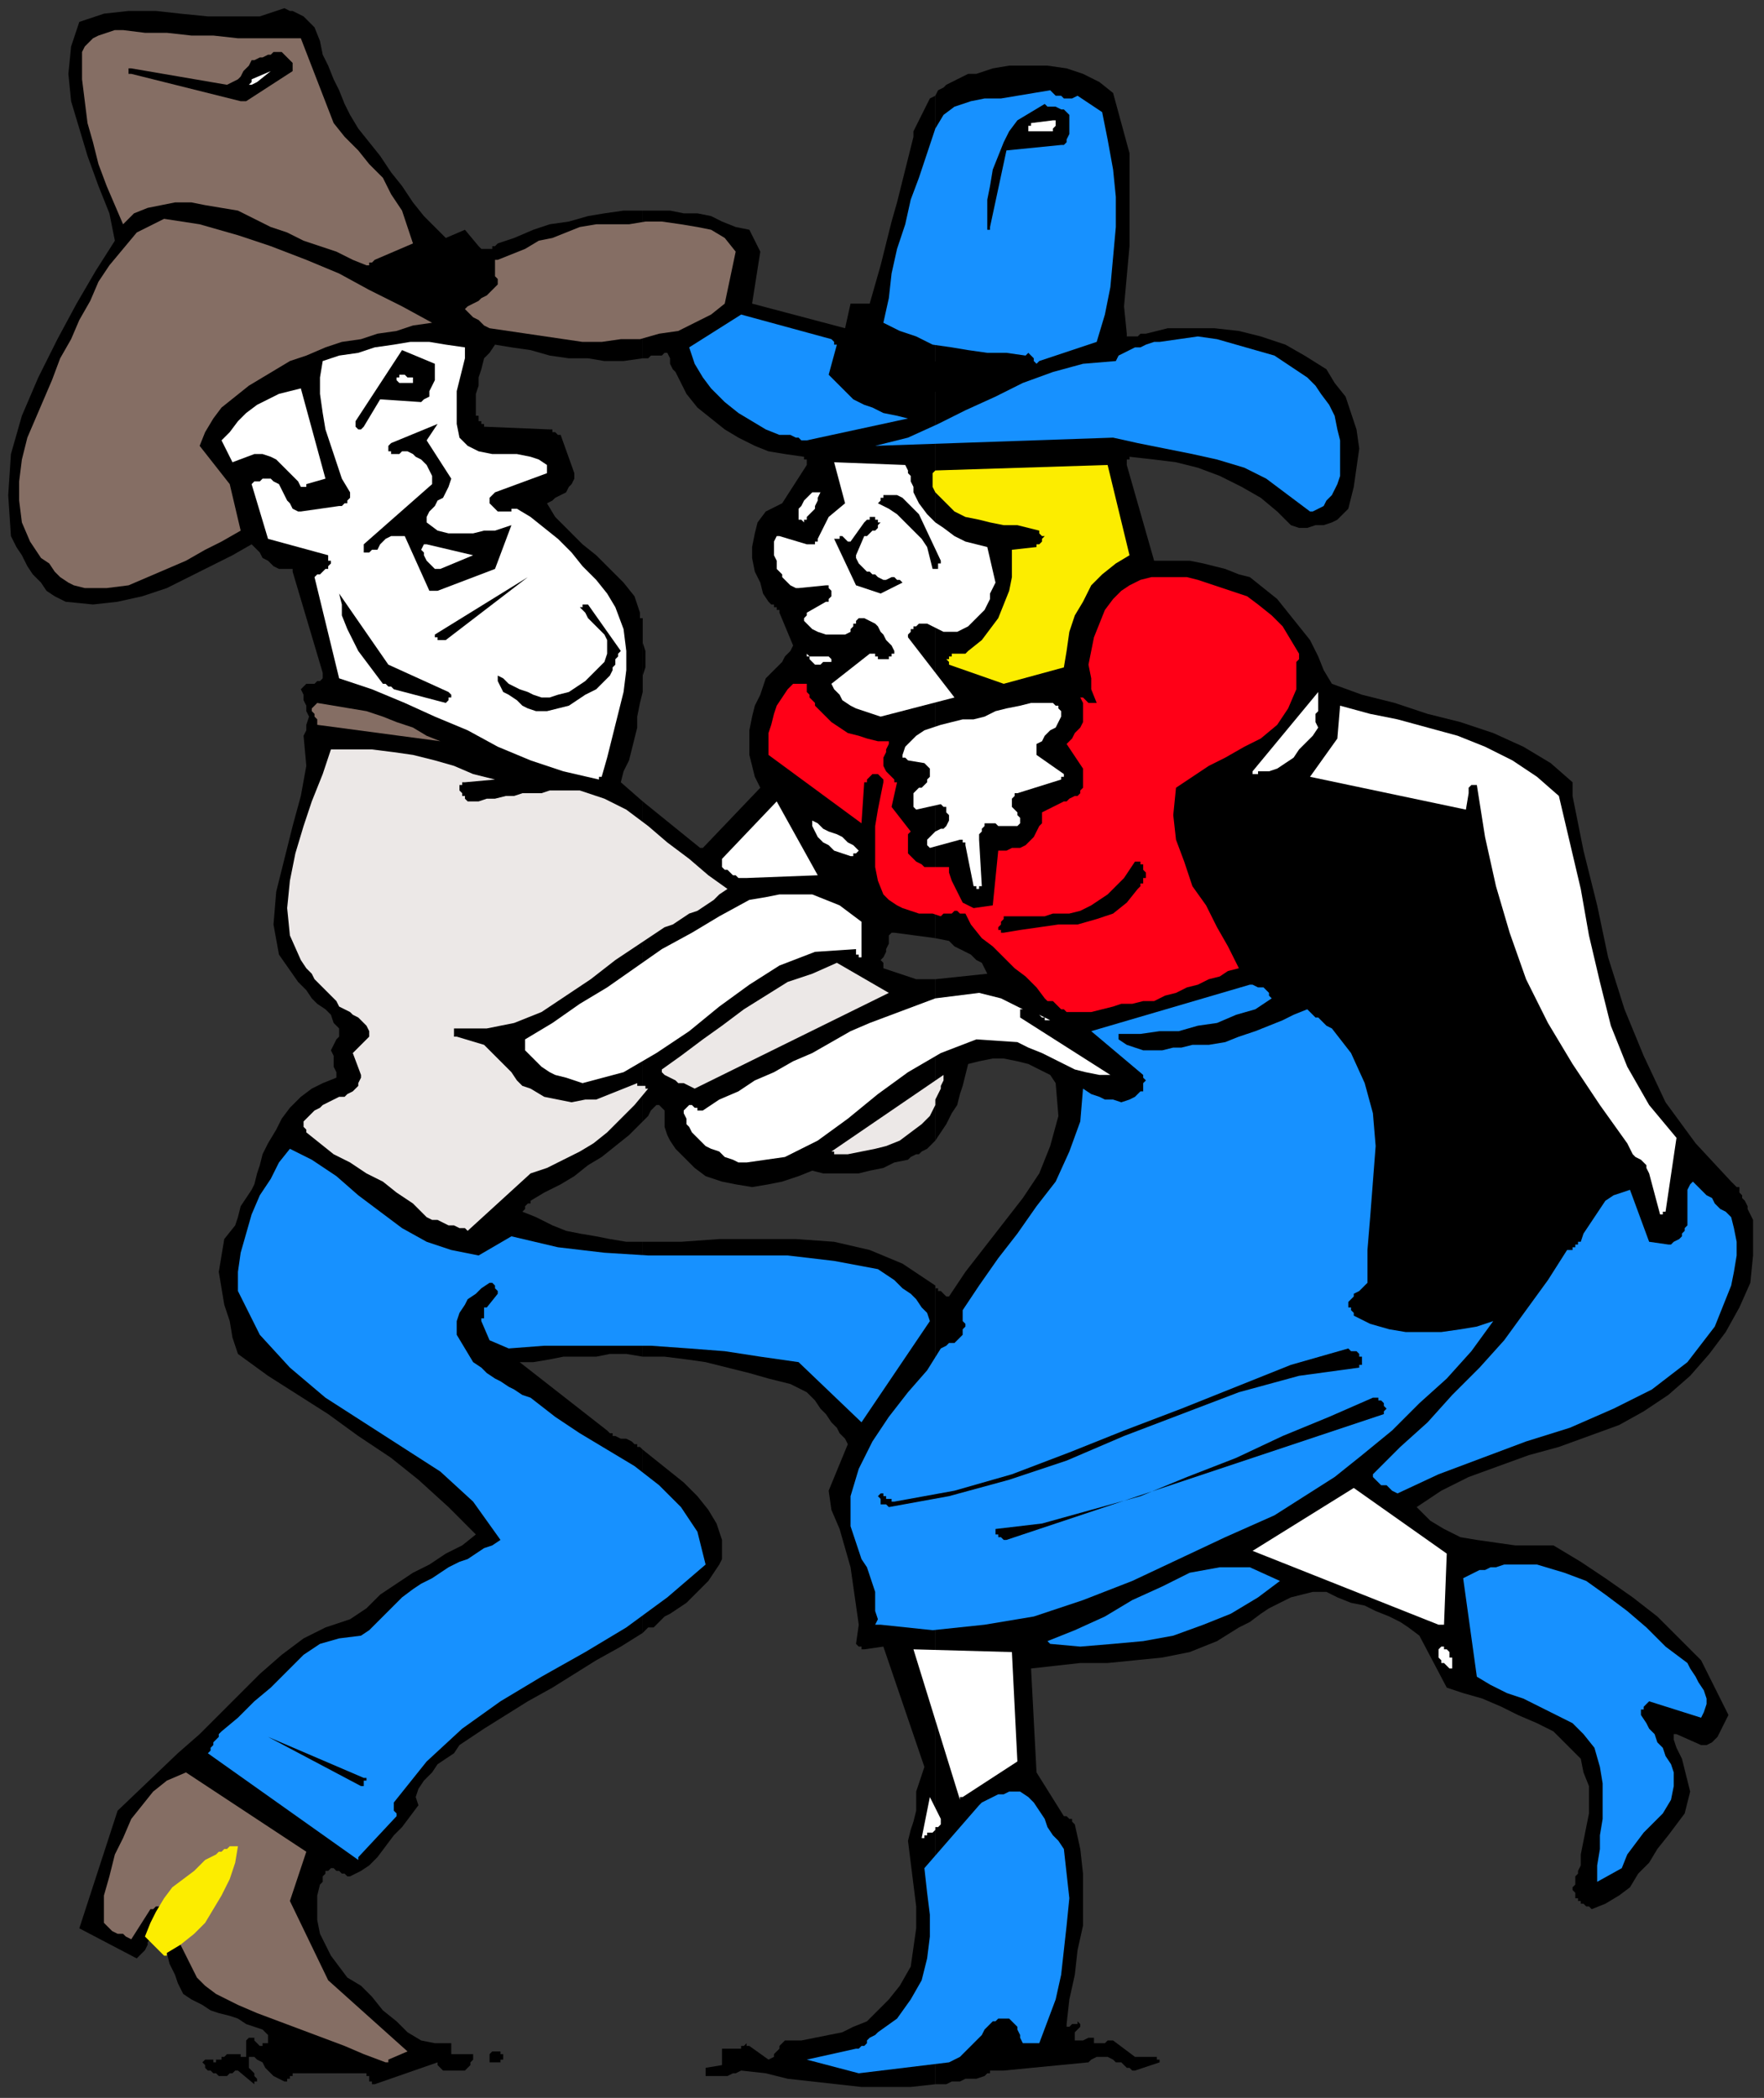 <?xml version="1.0" encoding="UTF-8" standalone="no"?>
<svg
   xmlns:dc="http://purl.org/dc/elements/1.1/"
   xmlns:cc="http://creativecommons.org/ns#"
   xmlns:rdf="http://www.w3.org/1999/02/22-rdf-syntax-ns#"
   xmlns:svg="http://www.w3.org/2000/svg"
   xmlns="http://www.w3.org/2000/svg"
   xmlns:sodipodi="http://sodipodi.sourceforge.net/DTD/sodipodi-0.dtd"
   xmlns:inkscape="http://www.inkscape.org/namespaces/inkscape"
   version="1.0"
   width="170.656mm"
   height="202.935mm"
   id="svg135"
   sodipodi:docname="CPEPL006.WMF">
  <rect width="100%" height="100%" fill="#333333" stroke="none"/>
  <sodipodi:namedview
     pagecolor="#ffffff"
     bordercolor="#666666"
     borderopacity="1"
     objecttolerance="10"
     gridtolerance="10"
     guidetolerance="10"
     inkscape:pageopacity="0"
     inkscape:pageshadow="2"
     inkscape:window-width="640"
     inkscape:window-height="480"
     id="namedview137" />
  <defs
     id="defs3">
    <pattern
       id="WMFhbasepattern"
       patternUnits="userSpaceOnUse"
       width="6"
       height="6"
       x="0"
       y="0" />
  </defs>
  <path
     style="fill:none;stroke:none;"
     d="  M 0,0   L 644,0   L 644,766   L 0,766   z "
     id="path5" />
  <path
     style="fill:#000000;fill-rule:evenodd;fill-opacity:1;stroke:none;"
     d="  M 342,470   L 342,762   L 344,762   L 346,762   L 348,761   L 351,761   L 353,760   L 355,760   L 357,760   L 360,759   L 360,759   L 361,758   L 361,758   L 362,758   L 362,757   L 363,757   L 363,757   L 363,757   L 363,757   L 364,757   L 364,757   L 365,757   L 365,757   L 366,757   L 366,757   L 367,757   L 398,754   L 399,753   L 401,752   L 402,752   L 404,752   L 405,752   L 407,753   L 408,754   L 410,754   L 411,755   L 411,755   L 412,756   L 413,756   L 413,756   L 414,757   L 414,757   L 415,757   L 424,754   L 424,754   L 424,753   L 423,753   L 423,752   L 423,752   L 423,752   L 423,752   L 422,752   L 415,752   L 407,746   L 406,746   L 405,746   L 404,747   L 403,747   L 403,747   L 402,747   L 401,747   L 400,747   L 400,745   L 399,745   L 398,745   L 398,745   L 396,746   L 395,746   L 394,746   L 393,746   L 393,745   L 393,744   L 393,743   L 394,742   L 394,742   L 395,741   L 395,740   L 394,739   L 394,739   L 394,740   L 393,740   L 393,740   L 392,740   L 391,741   L 390,741   L 390,740   L 391,731   L 393,722   L 394,713   L 396,704   L 396,695   L 396,685   L 395,676   L 393,667   L 392,666   L 392,666   L 392,665   L 391,665   L 391,665   L 390,664   L 390,664   L 389,664   L 379,648   L 377,610   L 386,609   L 395,608   L 405,608   L 415,607   L 425,606   L 435,604   L 445,600   L 453,595   L 457,593   L 461,590   L 464,588   L 468,586   L 472,584   L 476,583   L 480,582   L 485,582   L 489,584   L 494,586   L 499,587   L 503,589   L 508,591   L 512,593   L 515,595   L 519,598   L 529,617   L 535,619   L 542,621   L 549,624   L 555,627   L 562,630   L 568,633   L 573,638   L 578,643   L 579,648   L 581,653   L 581,658   L 581,663   L 580,668   L 579,673   L 578,678   L 578,682   L 577,684   L 577,685   L 576,686   L 576,686   L 576,687   L 576,688   L 576,689   L 575,690   L 575,690   L 575,691   L 576,692   L 576,693   L 576,693   L 576,694   L 577,694   L 577,695   L 578,695   L 578,696   L 579,696   L 579,696   L 580,697   L 580,697   L 581,697   L 582,698   L 587,696   L 592,693   L 596,690   L 599,685   L 603,681   L 606,676   L 610,671   L 613,667   L 616,663   L 617,659   L 618,655   L 617,651   L 616,647   L 615,643   L 613,639   L 612,636   L 612,636   L 612,635   L 612,635   L 612,634   L 612,634   L 612,634   L 613,634   L 613,634   L 622,638   L 624,638   L 626,637   L 627,636   L 628,635   L 629,633   L 630,631   L 631,629   L 632,627   L 627,617   L 622,607   L 614,599   L 606,591   L 597,584   L 587,577   L 578,571   L 568,565   L 561,565   L 554,565   L 547,564   L 540,563   L 534,562   L 528,559   L 523,556   L 518,551   L 527,545   L 537,540   L 548,536   L 559,532   L 570,529   L 581,525   L 592,521   L 601,516   L 610,510   L 618,503   L 625,495   L 631,487   L 636,478   L 640,469   L 641,459   L 641,448   L 641,446   L 640,444   L 639,442   L 639,441   L 638,439   L 637,438   L 637,437   L 636,436   L 636,435   L 636,435   L 636,434   L 635,434   L 634,433   L 634,433   L 633,432   L 633,432   L 620,418   L 609,403   L 601,386   L 594,369   L 588,350   L 584,331   L 579,311   L 575,291   L 575,291   L 575,290   L 575,290   L 575,289   L 575,289   L 575,288   L 575,287   L 575,286   L 567,279   L 557,273   L 546,268   L 534,264   L 522,261   L 510,257   L 498,254   L 487,250   L 484,245   L 482,240   L 479,234   L 475,229   L 471,224   L 467,219   L 462,215   L 457,211   L 453,210   L 448,208   L 444,207   L 440,206   L 435,205   L 431,205   L 426,205   L 422,205   L 412,170   L 412,169   L 412,169   L 412,169   L 412,168   L 412,168   L 413,168   L 413,167   L 413,167   L 422,168   L 430,169   L 438,171   L 446,174   L 454,178   L 461,182   L 467,187   L 472,192   L 475,193   L 478,193   L 481,192   L 484,192   L 487,191   L 489,190   L 491,188   L 493,186   L 495,178   L 496,171   L 497,164   L 496,157   L 494,151   L 492,145   L 488,140   L 485,135   L 477,130   L 470,126   L 461,123   L 453,121   L 444,120   L 435,120   L 427,120   L 419,122   L 417,122   L 416,123   L 416,123   L 415,123   L 414,123   L 413,123   L 412,123   L 412,122   L 411,112   L 412,101   L 413,90   L 413,78   L 413,67   L 413,56   L 410,45   L 407,34   L 402,30   L 396,27   L 390,25   L 383,24   L 376,24   L 369,24   L 363,25   L 357,27   L 354,27   L 352,28   L 350,29   L 348,30   L 346,31   L 345,32   L 343,33   L 342,35   L 342,343   L 347,344   L 349,346   L 351,347   L 353,348   L 355,349   L 357,351   L 359,352   L 360,354   L 361,356   L 342,358   L 342,417   L 344,414   L 346,411   L 348,407   L 350,404   L 351,400   L 352,397   L 353,393   L 354,389   L 358,388   L 363,387   L 367,387   L 372,388   L 376,389   L 380,391   L 384,393   L 386,396   L 387,408   L 384,419   L 380,429   L 374,438   L 367,447   L 360,456   L 353,465   L 347,474   L 347,474   L 347,474   L 346,474   L 346,474   L 346,474   L 345,473   L 345,473   L 344,472   L 343,472   L 343,471   L 342,471   L 342,470  z "
     id="path7" />
  <path
     style="fill:#000000;fill-rule:evenodd;fill-opacity:1;stroke:none;"
     d="  M 523,480   L 536,479   L 546,475   L 555,470   L 562,462   L 569,454   L 575,444   L 582,435   L 589,427   L 582,412   L 574,398   L 565,384   L 556,371   L 548,356   L 543,341   L 539,324   L 539,305   L 527,302   L 515,299   L 503,296   L 490,293   L 478,291   L 465,290   L 452,290   L 440,291   L 438,296   L 437,302   L 438,308   L 439,314   L 442,319   L 444,324   L 447,329   L 451,333   L 454,338   L 458,344   L 462,349   L 465,353   L 469,357   L 474,361   L 479,364   L 485,365   L 494,372   L 500,379   L 505,388   L 507,398   L 509,408   L 509,418   L 509,428   L 509,438   L 508,443   L 507,448   L 507,453   L 507,458   L 507,463   L 507,467   L 508,472   L 509,476   L 509,476   L 510,477   L 510,477   L 510,477   L 510,477   L 510,477   L 510,478   L 511,478   L 523,480  z "
     id="path9" />
  <path
     style="fill:#000000;fill-rule:evenodd;fill-opacity:1;stroke:none;"
     d="  M 342,343   L 342,35   L 340,36   L 339,38   L 338,40   L 337,42   L 336,44   L 335,46   L 334,48   L 334,50   L 332,58   L 330,66   L 328,74   L 326,81   L 324,89   L 322,97   L 320,104   L 318,111   L 311,111   L 309,120   L 275,111   L 278,92   L 274,84   L 269,83   L 264,81   L 260,79   L 255,78   L 250,78   L 245,77   L 240,77   L 235,77   L 235,131   L 236,131   L 237,131   L 238,130   L 240,130   L 241,130   L 242,130   L 243,129   L 244,129   L 245,131   L 245,133   L 246,135   L 247,136   L 248,138   L 249,140   L 250,142   L 251,144   L 255,149   L 260,153   L 265,157   L 270,160   L 276,163   L 281,165   L 287,166   L 294,167   L 294,167   L 294,168   L 295,168   L 295,168   L 295,169   L 295,169   L 295,169   L 295,170   L 286,184   L 280,187   L 277,191   L 276,195   L 275,200   L 275,204   L 276,209   L 278,213   L 279,217   L 281,220   L 282,221   L 283,221   L 283,222   L 284,222   L 284,223   L 284,223   L 285,223   L 285,224   L 290,236   L 289,238   L 287,240   L 286,242   L 284,244   L 282,246   L 280,248   L 279,251   L 278,254   L 276,258   L 275,262   L 274,267   L 274,271   L 274,276   L 275,280   L 276,284   L 278,288   L 257,310   L 257,310   L 256,310   L 256,310   L 256,310   L 235,293   L 235,410   L 236,409   L 237,408   L 238,406   L 239,405   L 240,404   L 241,404   L 242,405   L 243,406   L 243,409   L 243,412   L 244,415   L 245,417   L 247,420   L 249,422   L 251,424   L 254,427   L 258,430   L 264,432   L 269,433   L 275,434   L 281,433   L 286,432   L 292,430   L 297,428   L 301,429   L 305,429   L 310,429   L 314,429   L 318,428   L 323,427   L 327,425   L 332,424   L 333,423   L 335,422   L 336,422   L 337,421   L 339,420   L 340,419   L 341,418   L 342,417   L 342,358   L 337,358   L 337,358   L 337,358   L 336,358   L 336,358   L 335,358   L 335,358   L 335,358   L 335,358   L 323,354   L 323,354   L 323,353   L 323,353   L 323,353   L 323,352   L 323,352   L 322,351   L 322,351   L 323,350   L 324,348   L 324,347   L 325,345   L 325,344   L 325,342   L 326,341   L 327,341   L 342,343  z "
     id="path11" />
  <path
     style="fill:#000000;fill-rule:evenodd;fill-opacity:1;stroke:none;"
     d="  M 342,762   L 342,470   L 330,462   L 318,457   L 305,454   L 291,453   L 277,453   L 263,453   L 249,454   L 235,454   L 235,496   L 243,496   L 251,497   L 258,498   L 266,500   L 274,502   L 281,504   L 289,506   L 295,509   L 298,512   L 300,515   L 302,517   L 304,520   L 306,522   L 307,524   L 309,526   L 310,528   L 303,545   L 304,552   L 307,559   L 309,566   L 311,573   L 312,580   L 313,587   L 314,594   L 313,601   L 313,601   L 314,602   L 314,602   L 314,602   L 315,602   L 315,603   L 316,603   L 316,603   L 323,602   L 338,646   L 337,649   L 336,652   L 335,655   L 335,658   L 335,662   L 334,666   L 333,669   L 332,673   L 333,681   L 334,689   L 335,697   L 335,705   L 334,712   L 333,719   L 329,726   L 325,731   L 321,735   L 317,739   L 312,741   L 308,743   L 303,744   L 298,745   L 293,746   L 288,746   L 287,746   L 286,747   L 285,748   L 285,749   L 284,750   L 283,751   L 283,752   L 281,753   L 274,748   L 273,748   L 273,747   L 272,748   L 272,748   L 271,748   L 271,749   L 270,749   L 269,749   L 268,749   L 268,749   L 267,749   L 267,749   L 266,749   L 265,749   L 265,749   L 264,749   L 264,755   L 258,756   L 258,756   L 258,757   L 258,757   L 258,758   L 258,758   L 258,758   L 258,759   L 259,759   L 260,759   L 262,759   L 263,759   L 265,759   L 266,759   L 268,758   L 269,758   L 271,757   L 280,758   L 288,760   L 297,761   L 306,762   L 315,763   L 324,763   L 333,763   L 342,762  z "
     id="path13" />
  <path
     style="fill:#000000;fill-rule:evenodd;fill-opacity:1;stroke:none;"
     d="  M 235,530   L 235,597   L 236,596   L 237,595   L 239,595   L 240,594   L 241,593   L 242,592   L 243,591   L 245,590   L 248,588   L 251,586   L 254,583   L 256,581   L 259,578   L 261,575   L 263,572   L 264,570   L 264,563   L 262,557   L 259,552   L 255,547   L 250,542   L 245,538   L 240,534   L 235,530  z "
     id="path15" />
  <path
     style="fill:#000000;fill-rule:evenodd;fill-opacity:1;stroke:none;"
     d="  M 235,228   L 235,253   L 235,250   L 235,247   L 236,244   L 236,241   L 236,238   L 235,235   L 235,231   L 235,228  z "
     id="path17" />
  <path
     style="fill:#000000;fill-rule:evenodd;fill-opacity:1;stroke:none;"
     d="  M 235,131   L 235,77   L 228,77   L 221,78   L 215,79   L 208,81   L 201,82   L 195,84   L 188,87   L 182,89   L 181,90   L 180,90   L 180,91   L 179,91   L 178,91   L 177,91   L 176,91   L 175,90   L 170,84   L 163,87   L 159,83   L 155,79   L 151,74   L 147,68   L 143,63   L 139,57   L 135,52   L 131,47   L 128,42   L 126,38   L 124,33   L 122,29   L 120,24   L 118,20   L 117,15   L 115,10   L 114,9   L 113,8   L 112,7   L 111,6   L 109,5   L 107,4   L 106,4   L 104,3   L 95,6   L 85,6   L 76,6   L 66,5   L 57,4   L 47,4   L 38,5   L 29,8   L 26,17   L 25,27   L 26,37   L 29,47   L 32,57   L 36,68   L 40,78   L 42,88   L 35,99   L 28,111   L 21,124   L 14,138   L 8,152   L 4,166   L 3,181   L 4,196   L 6,200   L 8,203   L 10,207   L 12,210   L 15,213   L 17,216   L 20,218   L 24,220   L 34,221   L 43,220   L 52,218   L 61,215   L 69,211   L 77,207   L 85,203   L 92,199   L 93,200   L 94,201   L 95,202   L 96,204   L 98,205   L 99,206   L 100,207   L 102,208   L 103,208   L 103,208   L 104,208   L 105,208   L 105,208   L 106,208   L 107,208   L 107,209   L 118,246   L 118,248   L 117,249   L 116,249   L 115,250   L 114,250   L 112,250   L 111,251   L 110,252   L 111,254   L 111,256   L 112,258   L 112,260   L 113,262   L 112,265   L 112,267   L 111,269   L 112,280   L 110,291   L 107,302   L 104,314   L 101,326   L 100,338   L 102,349   L 109,359   L 112,362   L 114,365   L 116,367   L 119,369   L 121,371   L 122,374   L 124,376   L 124,379   L 123,380   L 122,382   L 121,384   L 122,386   L 122,388   L 122,390   L 123,392   L 123,394   L 118,396   L 114,398   L 110,401   L 106,405   L 103,409   L 101,413   L 98,418   L 96,422   L 95,426   L 94,429   L 93,433   L 92,435   L 90,438   L 88,441   L 87,445   L 86,448   L 82,453   L 81,459   L 80,465   L 81,471   L 82,477   L 84,483   L 85,489   L 87,495   L 98,503   L 109,510   L 120,517   L 131,525   L 143,533   L 153,541   L 164,551   L 174,561   L 169,565   L 163,568   L 157,572   L 151,575   L 145,579   L 139,583   L 134,588   L 128,592   L 119,595   L 111,599   L 103,605   L 95,612   L 88,619   L 80,627   L 73,634   L 65,641   L 43,662   L 29,705   L 50,716   L 51,715   L 52,714   L 53,713   L 54,711   L 54,710   L 55,709   L 57,707   L 59,707   L 60,710   L 61,714   L 62,718   L 64,722   L 65,725   L 67,729   L 70,731   L 74,733   L 77,735   L 80,736   L 84,737   L 87,738   L 90,740   L 93,741   L 96,742   L 98,744   L 98,745   L 98,745   L 98,746   L 98,746   L 98,747   L 97,747   L 96,747   L 96,748   L 95,748   L 94,747   L 94,747   L 94,747   L 93,746   L 93,746   L 93,745   L 92,745   L 91,745   L 90,746   L 90,747   L 90,748   L 90,749   L 90,750   L 90,751   L 90,752   L 89,752   L 89,752   L 88,752   L 88,751   L 87,751   L 86,751   L 86,751   L 85,751   L 84,751   L 83,751   L 83,751   L 82,752   L 81,752   L 81,753   L 80,753   L 79,753   L 79,754   L 78,754   L 78,753   L 77,753   L 76,753   L 75,753   L 75,753   L 74,754   L 75,755   L 75,756   L 76,757   L 77,757   L 78,758   L 79,758   L 80,759   L 81,759   L 82,759   L 83,759   L 83,759   L 84,758   L 84,758   L 85,758   L 86,757   L 87,757   L 93,762   L 93,762   L 93,762   L 93,762   L 93,761   L 94,761   L 94,761   L 94,761   L 94,761   L 94,760   L 93,759   L 93,758   L 92,757   L 91,756   L 91,755   L 91,754   L 91,752   L 93,752   L 94,753   L 96,754   L 97,756   L 99,758   L 100,759   L 102,760   L 104,761   L 105,761   L 105,760   L 105,760   L 106,760   L 106,759   L 106,759   L 107,759   L 107,758   L 134,758   L 134,759   L 134,759   L 135,759   L 135,760   L 135,761   L 136,761   L 136,762   L 137,762   L 160,754   L 160,755   L 160,755   L 160,755   L 161,756   L 161,756   L 162,757   L 162,757   L 163,757   L 164,757   L 164,757   L 165,757   L 165,757   L 166,757   L 167,757   L 167,757   L 168,757   L 169,757   L 170,757   L 171,756   L 172,755   L 172,754   L 173,753   L 173,752   L 173,751   L 165,751   L 165,750   L 165,750   L 165,750   L 165,749   L 165,749   L 165,748   L 165,747   L 165,747   L 159,747   L 154,746   L 149,743   L 145,739   L 140,735   L 136,730   L 132,726   L 127,723   L 124,719   L 121,715   L 119,711   L 117,707   L 116,702   L 116,698   L 116,693   L 117,689   L 118,688   L 118,687   L 118,686   L 119,685   L 119,685   L 119,685   L 119,684   L 120,684   L 121,683   L 122,683   L 123,684   L 124,684   L 125,685   L 126,685   L 127,686   L 128,686   L 132,684   L 135,682   L 138,679   L 141,675   L 144,671   L 147,668   L 150,664   L 153,660   L 152,657   L 153,654   L 155,651   L 158,648   L 160,645   L 163,643   L 166,641   L 168,638   L 177,632   L 185,627   L 193,622   L 202,617   L 210,612   L 218,607   L 227,602   L 235,597   L 235,530   L 234,529   L 234,529   L 233,529   L 233,528   L 232,528   L 232,528   L 231,527   L 231,527   L 229,526   L 228,526   L 227,526   L 225,525   L 224,525   L 224,524   L 223,524   L 222,523   L 190,498   L 195,498   L 201,497   L 206,496   L 212,496   L 218,496   L 223,495   L 229,495   L 235,496   L 235,454   L 229,454   L 223,453   L 218,452   L 212,451   L 207,450   L 202,448   L 196,445   L 191,443   L 192,442   L 192,441   L 192,441   L 193,440   L 193,440   L 194,440   L 194,439   L 194,439   L 199,436   L 205,433   L 210,430   L 215,426   L 220,423   L 225,419   L 230,415   L 235,410   L 235,410   L 235,410   L 235,410   L 235,293   L 227,286   L 228,282   L 230,278   L 231,274   L 232,270   L 233,266   L 233,262   L 234,257   L 235,253   L 235,228   L 235,228   L 235,227   L 235,227   L 235,226   L 234,226   L 234,225   L 234,224   L 234,224   L 232,218   L 228,213   L 223,208   L 218,203   L 213,199   L 208,194   L 203,189   L 200,184   L 202,183   L 203,182   L 205,181   L 207,180   L 208,178   L 209,177   L 210,175   L 210,173   L 205,159   L 204,159   L 204,159   L 203,158   L 203,158   L 203,158   L 202,158   L 202,157   L 201,157   L 177,156   L 177,155   L 176,155   L 176,154   L 175,154   L 175,153   L 175,152   L 174,152   L 174,151   L 174,148   L 174,144   L 175,141   L 175,138   L 176,135   L 177,131   L 179,129   L 181,126   L 187,127   L 194,128   L 201,130   L 208,131   L 215,131   L 221,132   L 228,132   L 235,131  z "
     id="path19" />
  <path
     style="fill:#1791ff;fill-rule:evenodd;fill-opacity:1;stroke:none;"
     d="  M 314,758   L 347,754   L 349,753   L 351,752   L 353,750   L 355,748   L 357,746   L 359,744   L 360,742   L 361,741   L 362,740   L 362,740   L 363,739   L 364,739   L 365,738   L 366,738   L 367,738   L 368,738   L 369,738   L 370,739   L 371,740   L 372,741   L 372,742   L 373,744   L 373,745   L 374,747   L 380,747   L 383,739   L 386,731   L 388,722   L 389,713   L 390,704   L 391,694   L 390,685   L 389,676   L 387,673   L 385,671   L 383,668   L 382,665   L 380,662   L 378,659   L 376,657   L 373,655   L 371,655   L 369,655   L 367,656   L 365,656   L 363,657   L 361,658   L 359,659   L 358,660   L 338,683   L 339,692   L 340,700   L 340,708   L 339,716   L 337,724   L 333,731   L 328,738   L 321,743   L 320,744   L 318,745   L 317,746   L 317,747   L 316,748   L 315,748   L 314,749   L 313,749   L 295,753   L 314,758  z "
     id="path21" />
  <path
     style="fill:#856e64;fill-rule:evenodd;fill-opacity:1;stroke:none;"
     d="  M 142,753   L 149,750   L 120,724   L 106,695   L 112,677   L 68,648   L 61,651   L 56,655   L 52,660   L 48,665   L 45,672   L 42,678   L 40,686   L 38,693   L 38,695   L 38,696   L 38,697   L 38,698   L 38,699   L 38,700   L 38,701   L 38,702   L 38,703   L 39,704   L 40,705   L 41,706   L 43,707   L 45,707   L 46,708   L 48,709   L 55,698   L 56,698   L 56,698   L 57,697   L 58,697   L 59,697   L 60,697   L 61,697   L 62,697   L 64,702   L 65,706   L 66,711   L 68,715   L 70,719   L 72,723   L 75,726   L 79,729   L 87,733   L 94,736   L 102,739   L 110,742   L 118,745   L 126,748   L 133,751   L 141,754   L 141,754   L 141,754   L 142,754   L 142,754   L 142,754   L 142,754   L 142,753  z "
     id="path23" />
  <path
     style="fill:#000000;fill-rule:evenodd;fill-opacity:1;stroke:none;"
     d="  M 181,754   L 181,754   L 182,754   L 182,754   L 182,754   L 183,754   L 183,753   L 183,753   L 184,753   L 184,752   L 184,752   L 184,751   L 183,751   L 183,751   L 183,750   L 183,750   L 182,750   L 182,750   L 181,750   L 181,750   L 180,750   L 180,750   L 179,751   L 179,752   L 179,753   L 179,753   L 179,753   L 179,753   L 179,754   L 179,754   L 180,754   L 180,754   L 181,754  z "
     id="path25" />
  <path
     style="fill:#1791ff;fill-rule:evenodd;fill-opacity:1;stroke:none;"
     d="  M 584,688   L 593,683   L 595,678   L 598,674   L 601,670   L 605,666   L 608,663   L 611,658   L 612,653   L 612,648   L 611,645   L 609,642   L 608,639   L 606,637   L 605,634   L 603,632   L 602,630   L 600,627   L 600,626   L 600,626   L 600,625   L 601,625   L 601,624   L 602,623   L 602,623   L 603,622   L 622,628   L 623,626   L 624,623   L 624,621   L 623,618   L 621,615   L 620,613   L 618,610   L 617,608   L 609,602   L 602,595   L 595,589   L 587,583   L 580,578   L 572,575   L 562,572   L 552,572   L 550,572   L 547,573   L 545,573   L 543,574   L 541,574   L 539,575   L 537,576   L 535,577   L 540,613   L 545,616   L 551,619   L 557,621   L 563,624   L 569,627   L 575,630   L 579,634   L 583,639   L 585,646   L 586,652   L 586,658   L 586,665   L 585,671   L 585,676   L 584,682   L 584,688  z "
     id="path27" />
  <path
     style="fill:#1791ff;fill-rule:evenodd;fill-opacity:1;stroke:none;"
     d="  M 131,679   L 145,664   L 145,663   L 145,663   L 144,662   L 144,662   L 144,661   L 144,660   L 144,660   L 144,659   L 156,644   L 169,632   L 183,622   L 198,613   L 214,604   L 229,595   L 244,584   L 258,572   L 255,560   L 249,551   L 241,543   L 232,536   L 222,530   L 212,524   L 203,518   L 194,511   L 191,510   L 188,508   L 186,507   L 183,505   L 181,504   L 178,502   L 176,500   L 173,498   L 167,488   L 167,485   L 167,483   L 168,480   L 170,477   L 171,475   L 174,473   L 176,471   L 179,469   L 180,469   L 180,469   L 180,469   L 181,470   L 181,470   L 181,471   L 182,472   L 182,473   L 178,478   L 177,478   L 177,479   L 177,480   L 177,480   L 177,481   L 177,482   L 176,482   L 176,483   L 179,490   L 186,493   L 199,492   L 212,492   L 225,492   L 238,492   L 252,493   L 265,494   L 278,496   L 292,498   L 315,520   L 340,483   L 339,480   L 337,478   L 335,475   L 333,473   L 330,471   L 327,468   L 324,466   L 321,464   L 305,461   L 288,459   L 271,459   L 254,459   L 237,459   L 221,458   L 204,456   L 187,452   L 175,459   L 165,457   L 156,454   L 147,449   L 139,443   L 131,437   L 123,430   L 114,424   L 106,420   L 102,425   L 99,431   L 95,437   L 92,444   L 90,451   L 88,458   L 87,465   L 87,472   L 95,488   L 106,500   L 119,511   L 133,520   L 147,529   L 161,538   L 173,549   L 183,563   L 180,565   L 177,566   L 174,568   L 171,570   L 168,571   L 164,573   L 161,575   L 158,577   L 154,579   L 151,581   L 147,584   L 144,587   L 141,590   L 138,593   L 135,596   L 132,598   L 124,599   L 117,601   L 111,605   L 105,611   L 99,617   L 93,622   L 87,628   L 81,633   L 80,634   L 80,635   L 79,636   L 78,637   L 78,638   L 77,639   L 77,640   L 76,641   L 131,680   L 131,679   L 131,679   L 131,679   L 131,679  z "
     id="path29" />
  <path
     style="fill:#ffffff;fill-rule:evenodd;fill-opacity:1;stroke:none;"
     d="  M 339,671   L 339,670   L 340,670   L 341,670   L 342,669   L 342,668   L 343,668   L 344,667   L 344,665   L 340,657   L 337,672   L 337,672   L 337,672   L 338,672   L 338,671   L 338,671   L 338,671   L 339,671   L 339,671  z "
     id="path31" />
  <path
     style="fill:#ffffff;fill-rule:evenodd;fill-opacity:1;stroke:none;"
     d="  M 352,657   L 372,644   L 370,604   L 334,603   L 351,658   L 351,658   L 351,658   L 351,657   L 351,657   L 351,657   L 351,657   L 352,657   L 352,657  z "
     id="path33" />
  <path
     style="fill:#000000;fill-rule:evenodd;fill-opacity:1;stroke:none;"
     d="  M 132,653   L 132,653   L 132,653   L 132,653   L 132,653   L 133,653   L 133,653   L 133,653   L 133,653   L 133,652   L 133,651   L 134,651   L 134,651   L 134,651   L 134,651   L 134,650   L 133,650   L 98,635   L 132,653  z "
     id="path35" />
  <path
     style="fill:#ffffff;fill-rule:evenodd;fill-opacity:1;stroke:none;"
     d="  M 531,609   L 531,608   L 531,608   L 531,607   L 531,606   L 530,606   L 530,605   L 530,604   L 529,603   L 528,603   L 528,603   L 528,603   L 528,602   L 528,602   L 528,602   L 527,602   L 526,603   L 526,604   L 526,605   L 526,606   L 527,607   L 527,608   L 528,608   L 529,609   L 530,610   L 530,610   L 531,610   L 531,609   L 531,609  z "
     id="path37" />
  <path
     style="fill:#1791ff;fill-rule:evenodd;fill-opacity:1;stroke:none;"
     d="  M 384,601   L 395,602   L 407,601   L 418,600   L 429,598   L 440,594   L 450,590   L 460,584   L 468,578   L 457,573   L 446,573   L 435,575   L 425,580   L 414,585   L 404,591   L 393,596   L 383,600   L 383,600   L 383,600   L 383,600   L 383,600   L 384,601   L 384,601   L 384,601   L 384,601  z "
     id="path39" />
  <path
     style="fill:#1791ff;fill-rule:evenodd;fill-opacity:1;stroke:none;"
     d="  M 322,594   L 341,596   L 360,594   L 378,591   L 396,585   L 414,578   L 431,570   L 448,562   L 466,554   L 477,547   L 488,540   L 498,532   L 509,523   L 519,513   L 529,504   L 538,494   L 546,483   L 540,485   L 534,486   L 527,487   L 521,487   L 514,487   L 508,486   L 501,484   L 495,481   L 495,481   L 495,481   L 495,480   L 495,480   L 494,479   L 494,479   L 494,478   L 493,478   L 493,476   L 494,475   L 495,474   L 495,473   L 497,472   L 498,471   L 499,470   L 500,469   L 500,457   L 501,445   L 502,432   L 503,419   L 502,407   L 499,396   L 494,385   L 487,376   L 485,375   L 484,374   L 483,373   L 482,372   L 481,372   L 480,371   L 479,370   L 478,369   L 473,371   L 469,373   L 464,375   L 459,377   L 453,379   L 448,381   L 442,382   L 436,382   L 432,383   L 429,383   L 425,384   L 422,384   L 418,384   L 415,383   L 412,382   L 409,380   L 409,380   L 409,380   L 409,379   L 409,379   L 409,379   L 409,378   L 409,378   L 410,378   L 417,378   L 424,377   L 431,377   L 438,375   L 445,374   L 452,371   L 459,369   L 465,365   L 464,364   L 464,363   L 463,362   L 462,361   L 461,361   L 460,361   L 458,360   L 457,360   L 399,377   L 418,393   L 418,394   L 419,395   L 419,395   L 418,396   L 418,397   L 418,398   L 418,399   L 417,399   L 415,401   L 413,402   L 410,403   L 407,402   L 404,402   L 402,401   L 399,400   L 396,398   L 395,410   L 391,421   L 386,432   L 379,441   L 372,451   L 365,460   L 358,470   L 352,479   L 352,480   L 352,481   L 352,481   L 352,482   L 352,483   L 352,483   L 353,484   L 353,485   L 352,486   L 352,488   L 351,489   L 350,490   L 349,491   L 347,491   L 346,492   L 344,493   L 339,501   L 332,509   L 325,518   L 319,527   L 314,537   L 311,547   L 311,558   L 315,570   L 317,573   L 318,576   L 319,579   L 320,582   L 320,586   L 320,589   L 321,592   L 320,594   L 321,594   L 321,594   L 321,594   L 321,594   L 321,594   L 321,594   L 322,594   L 322,594  z "
     id="path41" />
  <path
     style="fill:#ffffff;fill-rule:evenodd;fill-opacity:1;stroke:none;"
     d="  M 526,594   L 526,594   L 526,594   L 527,594   L 527,594   L 527,594   L 527,594   L 527,594   L 528,594   L 529,568   L 495,544   L 458,567   L 526,594  z "
     id="path43" />
  <path
     style="fill:#000000;fill-rule:evenodd;fill-opacity:1;stroke:none;"
     d="  M 368,563   L 506,517   L 506,516   L 506,516   L 506,516   L 507,515   L 507,515   L 506,514   L 506,513   L 506,513   L 505,512   L 505,512   L 505,512   L 504,512   L 504,511   L 503,511   L 503,511   L 502,511   L 486,518   L 469,525   L 452,533   L 434,540   L 417,547   L 399,552   L 381,557   L 364,559   L 364,560   L 364,561   L 365,561   L 365,562   L 366,562   L 367,563   L 367,563   L 368,563  z "
     id="path45" />
  <path
     style="fill:#000000;fill-rule:evenodd;fill-opacity:1;stroke:none;"
     d="  M 325,551   L 347,547   L 369,541   L 390,534   L 411,525   L 432,517   L 453,509   L 475,503   L 497,500   L 497,500   L 497,500   L 497,499   L 498,499   L 498,499   L 498,498   L 498,498   L 498,497   L 498,496   L 497,496   L 497,495   L 497,495   L 496,494   L 495,494   L 494,494   L 493,493   L 472,499   L 452,507   L 432,515   L 411,523   L 391,531   L 370,539   L 349,545   L 327,549   L 326,549   L 326,548   L 325,548   L 324,548   L 324,547   L 323,547   L 323,546   L 322,546   L 322,546   L 322,546   L 321,547   L 321,547   L 322,548   L 322,549   L 322,549   L 322,550   L 323,550   L 323,550   L 323,550   L 323,550   L 324,550   L 324,550   L 324,550   L 325,551  z "
     id="path47" />
  <path
     style="fill:#1791ff;fill-rule:evenodd;fill-opacity:1;stroke:none;"
     d="  M 511,546   L 526,539   L 542,533   L 558,527   L 574,522   L 590,515   L 604,508   L 617,498   L 627,485   L 629,480   L 631,475   L 633,470   L 634,465   L 635,459   L 635,454   L 634,449   L 633,445   L 631,443   L 629,442   L 627,440   L 626,438   L 624,437   L 622,435   L 620,433   L 619,432   L 618,433   L 617,435   L 617,437   L 617,439   L 617,441   L 617,444   L 617,446   L 617,448   L 616,449   L 616,450   L 615,451   L 615,452   L 614,453   L 612,454   L 611,455   L 610,455   L 603,454   L 596,435   L 593,436   L 590,437   L 587,439   L 585,442   L 583,445   L 581,448   L 579,451   L 578,454   L 577,454   L 577,455   L 576,455   L 576,456   L 575,456   L 575,457   L 574,457   L 573,457   L 566,468   L 558,479   L 550,490   L 541,500   L 531,510   L 522,520   L 512,529   L 502,539   L 502,540   L 503,541   L 504,542   L 505,543   L 507,543   L 508,544   L 509,545   L 511,546  z "
     id="path49" />
  <path
     style="fill:#ece8e7;fill-rule:evenodd;fill-opacity:1;stroke:none;"
     d="  M 171,450   L 194,429   L 200,427   L 206,424   L 212,421   L 217,418   L 222,414   L 227,409   L 232,404   L 237,398   L 237,398   L 236,398   L 236,397   L 235,397   L 235,397   L 234,397   L 233,397   L 233,396   L 228,398   L 223,400   L 218,402   L 214,402   L 209,403   L 204,402   L 199,401   L 194,398   L 191,397   L 189,395   L 187,392   L 185,390   L 183,388   L 181,386   L 179,384   L 177,382   L 167,379   L 166,379   L 166,378   L 166,378   L 166,377   L 166,377   L 166,377   L 166,376   L 167,376   L 178,376   L 188,374   L 198,370   L 207,364   L 216,358   L 225,351   L 234,345   L 243,339   L 246,338   L 249,336   L 252,334   L 255,333   L 258,331   L 261,329   L 263,327   L 266,325   L 259,320   L 252,314   L 244,308   L 237,302   L 229,296   L 221,292   L 212,289   L 201,289   L 198,290   L 194,290   L 191,290   L 188,291   L 185,291   L 181,292   L 178,292   L 175,293   L 174,293   L 174,293   L 173,293   L 172,293   L 172,293   L 171,293   L 170,292   L 170,292   L 170,292   L 170,291   L 169,291   L 169,291   L 169,290   L 169,290   L 168,289   L 168,288   L 168,288   L 168,287   L 168,287   L 169,287   L 169,286   L 169,286   L 169,286   L 170,286   L 181,285   L 173,283   L 166,280   L 159,278   L 151,276   L 144,275   L 136,274   L 129,274   L 121,274   L 118,283   L 114,293   L 111,302   L 108,312   L 106,322   L 105,332   L 106,342   L 110,351   L 112,354   L 114,356   L 115,358   L 117,360   L 119,362   L 121,364   L 123,366   L 124,368   L 126,369   L 128,370   L 129,371   L 131,372   L 132,373   L 133,374   L 134,375   L 135,377   L 135,377   L 135,378   L 135,378   L 135,379   L 135,379   L 134,380   L 134,380   L 134,380   L 129,385   L 132,393   L 132,394   L 131,396   L 131,397   L 130,398   L 129,399   L 127,400   L 126,401   L 124,401   L 122,402   L 120,403   L 118,404   L 117,405   L 115,406   L 114,407   L 112,409   L 111,410   L 111,410   L 111,411   L 111,411   L 111,412   L 111,412   L 112,413   L 112,413   L 112,414   L 117,418   L 122,422   L 128,425   L 134,429   L 140,432   L 145,436   L 151,440   L 156,445   L 158,446   L 160,446   L 162,447   L 164,448   L 166,448   L 168,449   L 170,449   L 171,450  z "
     id="path51" />
  <path
     style="fill:#ffffff;fill-rule:evenodd;fill-opacity:1;stroke:none;"
     d="  M 609,443   L 613,416   L 603,404   L 595,390   L 589,375   L 585,359   L 581,342   L 578,325   L 574,308   L 570,291   L 562,284   L 553,278   L 543,273   L 533,269   L 522,266   L 511,263   L 501,261   L 490,258   L 489,270   L 479,284   L 536,296   L 537,290   L 537,289   L 537,288   L 537,288   L 538,287   L 538,287   L 539,287   L 540,287   L 540,287   L 543,306   L 547,324   L 552,341   L 558,358   L 566,374   L 575,389   L 585,404   L 595,418   L 596,420   L 597,422   L 598,423   L 600,424   L 601,425   L 602,426   L 602,427   L 603,429   L 607,444   L 608,444   L 608,444   L 608,444   L 608,443   L 609,443   L 609,443   L 609,443   L 609,443  z "
     id="path53" />
  <path
     style="fill:#ffffff;fill-rule:evenodd;fill-opacity:1;stroke:none;"
     d="  M 273,425   L 287,423   L 299,417   L 310,409   L 321,400   L 332,392   L 344,385   L 357,380   L 372,381   L 376,383   L 381,385   L 385,387   L 389,389   L 393,391   L 397,392   L 402,393   L 406,393   L 373,372   L 373,371   L 373,371   L 373,370   L 373,370   L 373,370   L 373,369   L 373,369   L 374,369   L 366,365   L 358,363   L 350,364   L 342,365   L 334,368   L 326,371   L 318,374   L 311,377   L 304,381   L 297,385   L 290,388   L 283,392   L 276,395   L 270,399   L 263,402   L 257,406   L 256,406   L 256,406   L 255,406   L 255,405   L 254,405   L 253,404   L 253,404   L 252,404   L 251,405   L 250,406   L 250,407   L 251,409   L 251,411   L 252,412   L 253,414   L 254,415   L 256,417   L 258,419   L 260,420   L 263,421   L 265,423   L 268,424   L 270,425   L 273,425  z "
     id="path55" />
  <path
     style="fill:#ece8e7;fill-rule:evenodd;fill-opacity:1;stroke:none;"
     d="  M 306,422   L 310,422   L 315,421   L 320,420   L 324,419   L 329,417   L 333,414   L 337,411   L 340,408   L 341,406   L 342,404   L 342,402   L 343,400   L 344,398   L 344,397   L 345,395   L 345,393   L 304,421   L 304,421   L 304,421   L 305,421   L 305,422   L 305,422   L 305,422   L 306,422   L 306,422  z "
     id="path57" />
  <path
     style="fill:#ece8e7;fill-rule:evenodd;fill-opacity:1;stroke:none;"
     d="  M 254,398   L 325,363   L 306,352   L 297,356   L 288,359   L 280,364   L 272,369   L 264,375   L 257,380   L 249,386   L 242,391   L 242,392   L 243,393   L 245,394   L 247,395   L 248,396   L 250,396   L 252,397   L 254,398  z "
     id="path59" />
  <path
     style="fill:#ffffff;fill-rule:evenodd;fill-opacity:1;stroke:none;"
     d="  M 213,396   L 228,392   L 240,385   L 252,377   L 263,368   L 274,360   L 285,353   L 298,348   L 313,347   L 313,348   L 313,348   L 313,348   L 313,349   L 314,349   L 314,349   L 314,350   L 315,350   L 315,337   L 311,334   L 307,331   L 302,329   L 297,327   L 291,327   L 285,327   L 280,328   L 274,329   L 263,335   L 253,341   L 242,347   L 232,354   L 222,361   L 212,367   L 202,374   L 192,380   L 192,381   L 192,381   L 192,381   L 192,382   L 192,382   L 192,383   L 192,383   L 192,384   L 194,386   L 196,388   L 198,390   L 201,392   L 203,393   L 207,394   L 210,395   L 213,396  z "
     id="path61" />
  <path
     style="fill:#ffffff;fill-rule:evenodd;fill-opacity:1;stroke:none;"
     d="  M 384,373   L 384,373   L 383,373   L 383,373   L 382,373   L 382,372   L 381,372   L 381,372   L 380,371   L 384,373  z "
     id="path63" />
  <path
     style="fill:#ff0017;fill-rule:evenodd;fill-opacity:1;stroke:none;"
     d="  M 391,370   L 395,370   L 399,370   L 403,369   L 407,368   L 410,367   L 414,367   L 418,366   L 422,366   L 426,364   L 430,363   L 434,361   L 438,360   L 442,358   L 446,357   L 449,355   L 453,354   L 449,346   L 445,339   L 441,331   L 436,324   L 433,315   L 430,307   L 429,298   L 430,288   L 436,284   L 442,280   L 448,277   L 455,273   L 461,270   L 467,265   L 471,259   L 474,252   L 474,250   L 474,248   L 474,247   L 474,245   L 474,244   L 474,242   L 475,241   L 475,239   L 472,234   L 469,229   L 465,225   L 460,221   L 456,218   L 450,216   L 444,214   L 438,212   L 434,211   L 429,211   L 425,211   L 421,211   L 417,212   L 413,214   L 410,216   L 407,219   L 404,223   L 402,228   L 400,233   L 399,238   L 398,243   L 399,248   L 399,252   L 401,257   L 400,257   L 399,257   L 399,257   L 398,257   L 397,256   L 397,256   L 396,255   L 395,255   L 396,257   L 396,260   L 396,262   L 396,264   L 395,266   L 393,268   L 392,270   L 390,272   L 396,281   L 396,282   L 396,282   L 396,283   L 396,284   L 396,284   L 396,285   L 396,286   L 396,286   L 396,288   L 395,289   L 395,290   L 394,291   L 393,291   L 391,292   L 390,293   L 389,293   L 381,297   L 381,298   L 381,298   L 381,299   L 381,299   L 381,300   L 381,301   L 381,301   L 380,302   L 379,304   L 378,306   L 377,307   L 375,309   L 373,310   L 370,310   L 368,311   L 365,311   L 363,331   L 356,332   L 354,331   L 352,330   L 351,328   L 350,326   L 349,324   L 348,322   L 347,319   L 347,317   L 345,317   L 344,317   L 342,317   L 340,317   L 338,317   L 337,316   L 335,315   L 334,314   L 333,313   L 332,312   L 332,311   L 332,310   L 332,308   L 332,307   L 332,305   L 333,304   L 326,295   L 328,286   L 328,286   L 327,286   L 327,285   L 327,285   L 326,284   L 326,284   L 325,283   L 325,283   L 324,282   L 323,280   L 323,279   L 323,277   L 324,275   L 324,274   L 325,272   L 325,271   L 321,271   L 317,270   L 314,269   L 310,268   L 307,266   L 304,264   L 302,262   L 299,259   L 298,258   L 298,257   L 297,256   L 296,255   L 296,254   L 295,253   L 295,252   L 295,250   L 294,250   L 294,250   L 293,250   L 293,250   L 292,250   L 291,250   L 291,250   L 290,250   L 288,252   L 286,255   L 284,258   L 283,261   L 282,265   L 281,268   L 281,272   L 281,276   L 315,301   L 316,286   L 316,286   L 317,286   L 317,285   L 317,285   L 318,284   L 318,284   L 319,283   L 320,283   L 320,283   L 321,283   L 321,283   L 322,284   L 322,284   L 323,285   L 323,286   L 323,286   L 322,291   L 321,296   L 320,302   L 320,307   L 320,312   L 320,317   L 321,322   L 323,327   L 325,329   L 328,331   L 330,332   L 333,333   L 336,334   L 339,334   L 341,334   L 344,335   L 345,334   L 346,334   L 348,334   L 349,333   L 350,333   L 351,334   L 352,334   L 353,334   L 355,338   L 359,343   L 363,346   L 367,350   L 371,354   L 375,357   L 379,361   L 382,365   L 383,366   L 385,366   L 386,367   L 387,368   L 388,369   L 389,369   L 390,370   L 391,370  z "
     id="path65" />
  <path
     style="fill:#000000;fill-rule:evenodd;fill-opacity:1;stroke:none;"
     d="  M 367,341   L 373,340   L 380,339   L 387,338   L 394,338   L 401,336   L 407,334   L 412,330   L 416,325   L 417,324   L 417,323   L 418,323   L 418,322   L 418,322   L 418,321   L 419,321   L 419,321   L 419,321   L 419,320   L 419,319   L 419,319   L 418,318   L 418,318   L 418,317   L 418,316   L 417,316   L 417,316   L 417,316   L 417,315   L 417,315   L 416,315   L 416,315   L 415,315   L 413,318   L 411,321   L 408,324   L 405,327   L 402,329   L 399,331   L 395,333   L 391,334   L 388,334   L 385,334   L 382,335   L 379,335   L 376,335   L 373,335   L 371,335   L 368,335   L 367,335   L 367,336   L 367,336   L 366,337   L 366,338   L 366,338   L 365,339   L 365,340   L 365,340   L 365,340   L 365,340   L 366,340   L 366,340   L 366,341   L 367,341   L 367,341  z "
     id="path67" />
  <path
     style="fill:#ffffff;fill-rule:evenodd;fill-opacity:1;stroke:none;"
     d="  M 358,325   L 358,325   L 358,325   L 358,325   L 358,324   L 359,324   L 359,324   L 359,324   L 359,324   L 358,307   L 358,306   L 358,305   L 358,305   L 359,304   L 359,303   L 360,302   L 360,301   L 361,301   L 362,301   L 364,301   L 365,302   L 366,302   L 368,302   L 369,302   L 370,302   L 372,302   L 373,301   L 373,300   L 373,299   L 372,298   L 372,297   L 371,296   L 370,295   L 370,293   L 370,293   L 370,293   L 370,292   L 370,292   L 371,291   L 371,291   L 371,290   L 372,290   L 388,285   L 388,285   L 388,285   L 388,285   L 388,284   L 388,284   L 389,284   L 389,283   L 379,276   L 379,274   L 379,272   L 381,271   L 382,269   L 384,267   L 386,266   L 387,264   L 388,262   L 388,261   L 388,261   L 388,260   L 388,260   L 387,259   L 387,258   L 386,258   L 385,257   L 381,257   L 377,257   L 373,258   L 368,259   L 364,260   L 360,262   L 356,263   L 352,263   L 348,264   L 344,265   L 341,266   L 338,267   L 335,269   L 333,271   L 331,273   L 330,276   L 330,277   L 330,277   L 330,277   L 331,277   L 331,277   L 331,277   L 331,277   L 332,278   L 338,279   L 339,280   L 339,280   L 339,280   L 340,281   L 340,281   L 340,282   L 340,282   L 340,283   L 340,284   L 339,285   L 339,286   L 338,287   L 337,288   L 336,288   L 335,289   L 334,290   L 334,290   L 334,291   L 334,292   L 334,293   L 334,294   L 334,295   L 335,296   L 335,296   L 344,294   L 344,294   L 345,295   L 345,295   L 346,295   L 346,296   L 346,297   L 347,298   L 347,299   L 347,300   L 346,302   L 345,303   L 344,303   L 342,304   L 341,305   L 340,306   L 339,307   L 339,308   L 339,308   L 339,309   L 339,309   L 339,309   L 340,310   L 340,310   L 340,310   L 351,307   L 351,307   L 352,307   L 352,308   L 352,308   L 353,308   L 353,308   L 353,309   L 353,309   L 356,324   L 356,324   L 356,324   L 356,324   L 357,324   L 357,325   L 357,325   L 358,325   L 358,325  z "
     id="path69" />
  <path
     style="fill:#ffffff;fill-rule:evenodd;fill-opacity:1;stroke:none;"
     d="  M 273,321   L 299,320   L 284,293   L 264,314   L 264,316   L 264,317   L 265,318   L 266,318   L 267,319   L 268,320   L 269,320   L 270,321   L 270,321   L 271,321   L 271,321   L 272,321   L 272,321   L 273,321   L 273,321   L 273,321  z "
     id="path71" />
  <path
     style="fill:#ffffff;fill-rule:evenodd;fill-opacity:1;stroke:none;"
     d="  M 311,313   L 311,313   L 312,313   L 312,312   L 312,312   L 313,312   L 313,312   L 314,311   L 314,311   L 312,309   L 310,308   L 308,306   L 306,305   L 303,304   L 301,303   L 299,301   L 297,300   L 297,302   L 298,304   L 299,306   L 301,308   L 303,309   L 305,311   L 308,312   L 311,313  z "
     id="path73" />
  <path
     style="fill:#ffffff;fill-rule:evenodd;fill-opacity:1;stroke:none;"
     d="  M 219,285   L 219,285   L 219,284   L 219,284   L 219,284   L 219,284   L 219,284   L 220,284   L 220,284   L 222,277   L 224,269   L 226,261   L 228,253   L 229,245   L 229,238   L 228,230   L 225,222   L 222,217   L 218,212   L 213,207   L 209,202   L 204,197   L 199,193   L 194,189   L 189,186   L 188,186   L 188,186   L 187,186   L 187,187   L 186,187   L 185,187   L 184,187   L 184,187   L 183,187   L 182,187   L 182,187   L 181,186   L 181,186   L 180,185   L 180,185   L 179,184   L 179,184   L 179,183   L 179,183   L 179,182   L 179,182   L 180,181   L 180,181   L 181,180   L 200,173   L 200,173   L 200,173   L 200,172   L 200,172   L 200,172   L 200,171   L 200,170   L 200,170   L 197,168   L 194,167   L 189,166   L 184,166   L 180,166   L 175,165   L 171,163   L 168,160   L 167,155   L 167,151   L 167,147   L 167,143   L 168,139   L 169,135   L 170,131   L 170,127   L 163,126   L 157,125   L 150,125   L 144,126   L 137,127   L 131,129   L 124,130   L 118,132   L 117,138   L 117,144   L 118,151   L 119,157   L 121,163   L 123,169   L 125,175   L 128,180   L 128,181   L 128,182   L 127,183   L 127,183   L 127,184   L 126,184   L 125,185   L 124,185   L 110,187   L 109,187   L 107,186   L 106,184   L 105,183   L 104,181   L 103,179   L 102,177   L 100,176   L 99,175   L 98,175   L 97,175   L 96,175   L 95,176   L 94,176   L 93,176   L 92,177   L 98,197   L 120,203   L 120,203   L 120,203   L 120,204   L 120,204   L 120,205   L 121,205   L 121,206   L 121,206   L 120,207   L 120,208   L 119,208   L 118,209   L 117,210   L 116,210   L 115,211   L 115,211   L 124,248   L 136,252   L 148,257   L 159,262   L 171,267   L 182,273   L 194,278   L 206,282   L 219,285  z "
     id="path75" />
  <path
     style="fill:#ffffff;fill-rule:evenodd;fill-opacity:1;stroke:none;"
     d="  M 460,282   L 464,282   L 467,281   L 470,279   L 473,277   L 475,274   L 477,272   L 480,269   L 482,266   L 481,264   L 481,263   L 481,261   L 482,260   L 482,258   L 482,256   L 482,255   L 482,253   L 458,282   L 458,282   L 458,282   L 458,283   L 459,283   L 459,283   L 459,283   L 460,283   L 460,282  z "
     id="path77" />
  <path
     style="fill:#856e64;fill-rule:evenodd;fill-opacity:1;stroke:none;"
     d="  M 161,271   L 156,269   L 151,266   L 145,264   L 140,262   L 134,260   L 128,259   L 122,258   L 116,257   L 115,258   L 114,259   L 114,260   L 115,261   L 115,262   L 116,263   L 116,264   L 116,265   L 161,271  z "
     id="path79" />
  <path
     style="fill:#ffffff;fill-rule:evenodd;fill-opacity:1;stroke:none;"
     d="  M 322,262   L 349,255   L 332,233   L 332,232   L 333,231   L 333,230   L 334,230   L 334,229   L 335,229   L 336,228   L 337,228   L 339,228   L 341,229   L 343,230   L 345,231   L 348,231   L 350,231   L 352,230   L 354,229   L 356,227   L 358,225   L 360,223   L 361,221   L 362,219   L 362,217   L 363,215   L 364,213   L 361,200   L 357,199   L 353,198   L 349,196   L 345,193   L 342,191   L 339,188   L 336,184   L 334,180   L 334,179   L 334,178   L 333,176   L 333,175   L 333,174   L 332,173   L 332,172   L 331,170   L 305,169   L 309,184   L 303,189   L 299,197   L 299,198   L 298,198   L 298,198   L 298,199   L 297,199   L 297,199   L 296,199   L 295,199   L 285,196   L 284,196   L 283,198   L 283,199   L 283,201   L 283,203   L 284,205   L 284,207   L 284,208   L 285,209   L 286,210   L 286,211   L 287,212   L 288,213   L 289,214   L 291,215   L 292,215   L 302,214   L 302,214   L 303,214   L 303,214   L 303,215   L 303,215   L 304,216   L 304,216   L 304,217   L 304,217   L 304,218   L 304,218   L 304,218   L 303,219   L 303,219   L 303,220   L 302,220   L 295,224   L 295,225   L 295,225   L 295,225   L 294,226   L 294,226   L 294,226   L 294,227   L 295,228   L 296,229   L 297,230   L 299,231   L 302,232   L 304,232   L 307,232   L 309,232   L 311,231   L 311,230   L 312,229   L 312,228   L 313,228   L 313,227   L 314,226   L 315,226   L 316,226   L 318,227   L 320,228   L 321,229   L 322,231   L 323,232   L 324,234   L 326,236   L 327,238   L 327,238   L 327,239   L 326,239   L 326,240   L 325,240   L 325,241   L 324,241   L 323,241   L 322,241   L 322,241   L 321,241   L 321,240   L 320,240   L 320,239   L 319,239   L 318,239   L 304,250   L 305,252   L 307,254   L 308,256   L 311,258   L 313,259   L 316,260   L 319,261   L 322,262  z "
     id="path81" />
  <path
     style="fill:#000000;fill-rule:evenodd;fill-opacity:1;stroke:none;"
     d="  M 196,260   L 200,260   L 204,259   L 208,258   L 211,256   L 214,254   L 218,252   L 221,249   L 223,247   L 224,245   L 224,244   L 225,243   L 225,242   L 225,241   L 226,240   L 226,239   L 227,238   L 215,221   L 215,221   L 214,221   L 214,221   L 214,221   L 213,221   L 213,222   L 212,222   L 212,222   L 214,224   L 215,226   L 217,228   L 219,230   L 221,232   L 222,234   L 222,237   L 222,239   L 221,242   L 218,245   L 216,247   L 214,249   L 211,251   L 208,253   L 204,254   L 201,255   L 198,255   L 195,254   L 193,253   L 190,252   L 188,251   L 186,250   L 184,248   L 182,247   L 182,249   L 183,251   L 184,253   L 186,254   L 189,256   L 191,258   L 193,259   L 196,260  z "
     id="path83" />
  <path
     style="fill:#000000;fill-rule:evenodd;fill-opacity:1;stroke:none;"
     d="  M 163,257   L 163,257   L 163,257   L 163,257   L 164,256   L 164,256   L 164,256   L 164,256   L 164,256   L 164,255   L 165,255   L 165,255   L 165,255   L 165,255   L 165,255   L 165,254   L 164,253   L 142,243   L 124,217   L 125,221   L 125,225   L 127,230   L 129,234   L 131,238   L 134,242   L 137,246   L 140,250   L 141,250   L 142,251   L 142,251   L 143,251   L 143,251   L 143,251   L 144,252   L 144,252   L 163,257  z "
     id="path85" />
  <path
     style="fill:#fced00;fill-rule:evenodd;fill-opacity:1;stroke:none;"
     d="  M 367,250   L 389,244   L 390,238   L 391,231   L 393,225   L 396,220   L 399,214   L 403,210   L 408,206   L 413,203   L 405,170   L 342,172   L 341,173   L 341,175   L 341,176   L 341,178   L 342,180   L 343,181   L 345,183   L 346,184   L 349,187   L 353,189   L 358,190   L 362,191   L 367,192   L 372,192   L 376,193   L 380,194   L 380,195   L 381,196   L 381,196   L 381,196   L 381,196   L 382,196   L 381,197   L 381,197   L 381,198   L 381,198   L 381,198   L 380,199   L 380,199   L 379,199   L 379,200   L 379,200   L 370,201   L 370,206   L 370,211   L 369,216   L 367,221   L 365,226   L 362,230   L 359,234   L 354,238   L 354,238   L 353,239   L 352,239   L 352,239   L 351,239   L 351,239   L 351,239   L 351,239   L 351,239   L 350,239   L 350,239   L 349,239   L 349,239   L 348,239   L 348,240   L 347,240   L 347,240   L 347,241   L 347,241   L 346,241   L 346,241   L 346,241   L 347,242   L 347,243   L 367,250  z "
     id="path87" />
  <path
     style="fill:#ffffff;fill-rule:evenodd;fill-opacity:1;stroke:none;"
     d="  M 299,243   L 299,243   L 300,243   L 300,243   L 301,242   L 301,242   L 302,242   L 303,242   L 304,242   L 304,241   L 304,241   L 303,240   L 301,240   L 300,240   L 298,240   L 296,240   L 295,239   L 295,240   L 296,240   L 296,241   L 296,241   L 297,242   L 297,242   L 298,243   L 299,243  z "
     id="path89" />
  <path
     style="fill:#000000;fill-rule:evenodd;fill-opacity:1;stroke:none;"
     d="  M 163,234   L 193,211   L 159,232   L 159,232   L 159,233   L 160,233   L 160,234   L 161,234   L 162,234   L 162,234   L 163,234  z "
     id="path91" />
  <path
     style="fill:#000000;fill-rule:evenodd;fill-opacity:1;stroke:none;"
     d="  M 160,216   L 181,208   L 187,192   L 184,193   L 181,194   L 177,194   L 173,195   L 168,195   L 164,195   L 160,194   L 156,191   L 156,189   L 157,187   L 159,185   L 160,183   L 162,182   L 163,180   L 164,178   L 165,175   L 156,161   L 160,155   L 143,162   L 143,162   L 142,163   L 142,163   L 142,164   L 142,164   L 142,165   L 143,165   L 143,166   L 143,166   L 144,166   L 144,166   L 145,166   L 146,166   L 146,166   L 147,165   L 148,165   L 149,165   L 151,166   L 152,167   L 154,168   L 155,169   L 156,170   L 157,172   L 158,174   L 158,174   L 158,174   L 158,175   L 158,175   L 158,175   L 158,176   L 158,176   L 158,177   L 133,199   L 133,200   L 133,200   L 133,200   L 133,201   L 133,201   L 133,202   L 134,202   L 134,202   L 135,202   L 136,201   L 138,201   L 139,199   L 140,198   L 141,197   L 143,196   L 144,196   L 144,196   L 145,196   L 145,196   L 146,196   L 146,196   L 147,196   L 147,196   L 148,196   L 157,216   L 157,216   L 158,216   L 158,216   L 159,216   L 159,216   L 159,216   L 160,216   L 160,216  z "
     id="path93" />
  <path
     style="fill:#000000;fill-rule:evenodd;fill-opacity:1;stroke:none;"
     d="  M 322,217   L 330,213   L 329,212   L 328,212   L 327,211   L 326,211   L 324,212   L 323,212   L 321,211   L 320,210   L 319,210   L 318,209   L 317,209   L 316,208   L 315,207   L 314,206   L 313,204   L 313,203   L 316,196   L 317,196   L 318,195   L 318,195   L 319,194   L 320,194   L 321,193   L 321,192   L 322,191   L 321,191   L 321,190   L 321,190   L 321,190   L 320,190   L 320,189   L 320,189   L 320,189   L 319,189   L 319,189   L 319,189   L 318,189   L 318,190   L 317,190   L 317,190   L 316,191   L 311,198   L 310,198   L 310,198   L 310,198   L 309,197   L 309,197   L 309,197   L 308,196   L 308,196   L 307,196   L 307,197   L 307,197   L 307,197   L 307,197   L 306,197   L 306,197   L 305,197   L 313,214   L 322,217  z "
     id="path95" />
  <path
     style="fill:#856e64;fill-rule:evenodd;fill-opacity:1;stroke:none;"
     d="  M 31,215   L 39,215   L 47,214   L 54,211   L 61,208   L 68,205   L 75,201   L 81,198   L 88,194   L 84,177   L 73,163   L 75,158   L 78,153   L 81,149   L 86,145   L 91,141   L 96,138   L 101,135   L 106,132   L 112,130   L 119,127   L 125,125   L 132,124   L 138,122   L 145,121   L 151,119   L 158,118   L 147,112   L 135,106   L 124,100   L 112,95   L 99,90   L 87,86   L 73,82   L 60,80   L 50,85   L 45,91   L 40,97   L 36,103   L 33,110   L 29,117   L 26,124   L 22,131   L 19,139   L 16,146   L 13,153   L 10,160   L 8,168   L 7,176   L 7,183   L 8,191   L 11,198   L 13,201   L 15,204   L 18,206   L 20,209   L 22,211   L 25,213   L 27,214   L 31,215  z "
     id="path97" />
  <path
     style="fill:#ffffff;fill-rule:evenodd;fill-opacity:1;stroke:none;"
     d="  M 161,208   L 173,203   L 156,199   L 155,199   L 154,201   L 155,202   L 155,203   L 156,205   L 157,206   L 159,208   L 160,208   L 160,208   L 160,208   L 160,208   L 160,208   L 161,208   L 161,208   L 161,208   L 161,208  z "
     id="path99" />
  <path
     style="fill:#000000;fill-rule:evenodd;fill-opacity:1;stroke:none;"
     d="  M 342,208   L 342,208   L 343,208   L 343,207   L 343,207   L 343,207   L 343,206   L 344,206   L 344,205   L 336,188   L 335,187   L 334,186   L 333,185   L 332,184   L 331,183   L 330,182   L 328,181   L 327,181   L 326,181   L 325,181   L 324,181   L 323,181   L 323,182   L 322,182   L 322,183   L 321,184   L 325,186   L 328,188   L 331,191   L 334,194   L 337,197   L 339,200   L 340,204   L 341,208   L 341,208   L 341,208   L 341,208   L 342,208   L 342,208   L 342,208   L 342,208   L 342,208  z "
     id="path101" />
  <path
     style="fill:#ffffff;fill-rule:evenodd;fill-opacity:1;stroke:none;"
     d="  M 295,190   L 295,189   L 296,188   L 297,187   L 298,186   L 298,185   L 299,183   L 299,182   L 300,180   L 298,180   L 297,180   L 296,181   L 295,182   L 294,183   L 293,185   L 292,186   L 292,187   L 292,188   L 292,188   L 292,189   L 292,189   L 292,190   L 293,190   L 293,190   L 294,191   L 294,191   L 294,190   L 295,190   L 295,190  z "
     id="path103" />
  <path
     style="fill:#1791ff;fill-rule:evenodd;fill-opacity:1;stroke:none;"
     d="  M 480,187   L 482,186   L 484,185   L 485,183   L 487,181   L 488,179   L 489,177   L 490,174   L 490,172   L 490,166   L 490,161   L 489,157   L 488,152   L 486,148   L 483,144   L 481,141   L 478,138   L 472,134   L 466,130   L 459,128   L 452,126   L 445,124   L 438,123   L 431,124   L 424,125   L 422,125   L 419,126   L 417,127   L 415,127   L 413,128   L 411,129   L 409,130   L 408,132   L 396,133   L 385,136   L 374,140   L 364,145   L 353,150   L 343,155   L 332,160   L 320,163   L 407,160   L 416,162   L 426,164   L 436,166   L 445,168   L 455,171   L 463,175   L 471,181   L 479,187   L 479,187   L 479,187   L 479,187   L 479,187   L 479,187   L 480,187   L 480,187   L 480,187  z "
     id="path105" />
  <path
     style="fill:#ffffff;fill-rule:evenodd;fill-opacity:1;stroke:none;"
     d="  M 112,177   L 119,175   L 110,142   L 106,143   L 102,144   L 98,146   L 94,148   L 90,151   L 87,154   L 84,158   L 81,161   L 85,169   L 93,166   L 96,166   L 99,167   L 101,168   L 103,170   L 105,172   L 107,174   L 109,176   L 110,178   L 111,178   L 111,178   L 111,178   L 111,178   L 112,178   L 112,178   L 112,177   L 112,177  z "
     id="path107" />
  <path
     style="fill:#1791ff;fill-rule:evenodd;fill-opacity:1;stroke:none;"
     d="  M 295,161   L 332,153   L 328,152   L 323,151   L 319,149   L 316,148   L 312,146   L 309,143   L 306,140   L 303,137   L 306,126   L 306,126   L 305,126   L 305,125   L 305,125   L 305,125   L 305,125   L 305,125   L 304,124   L 271,115   L 252,127   L 254,133   L 257,138   L 260,142   L 265,147   L 270,151   L 275,154   L 280,157   L 285,159   L 287,159   L 288,159   L 289,159   L 291,160   L 292,160   L 293,161   L 294,161   L 295,161  z "
     id="path109" />
  <path
     style="fill:#000000;fill-rule:evenodd;fill-opacity:1;stroke:none;"
     d="  M 133,156   L 139,146   L 154,147   L 155,146   L 157,145   L 157,143   L 158,141   L 159,139   L 159,137   L 159,135   L 159,133   L 147,128   L 130,154   L 130,155   L 130,155   L 130,156   L 131,157   L 131,157   L 132,157   L 132,157   L 133,156  z "
     id="path111" />
  <path
     style="fill:#000000;fill-rule:evenodd;fill-opacity:1;stroke:none;"
     d="  M 349,145   L 361,139   L 314,122   L 314,123   L 313,124   L 313,125   L 313,126   L 312,127   L 312,129   L 312,130   L 311,132   L 311,132   L 311,132   L 311,133   L 311,133   L 311,134   L 312,134   L 312,135   L 312,135   L 315,138   L 320,140   L 324,141   L 329,142   L 334,142   L 339,142   L 344,144   L 348,146   L 348,146   L 348,146   L 348,146   L 349,145   L 349,145   L 349,145   L 349,145   L 349,145  z "
     id="path113" />
  <path
     style="fill:#ffffff;fill-rule:evenodd;fill-opacity:1;stroke:none;"
     d="  M 148,140   L 148,140   L 148,140   L 148,140   L 149,140   L 149,140   L 150,140   L 150,140   L 151,140   L 151,139   L 151,139   L 151,138   L 150,138   L 149,138   L 149,138   L 148,137   L 148,137   L 147,137   L 146,137   L 146,138   L 145,138   L 145,139   L 145,139   L 146,140   L 146,140   L 147,140   L 147,140   L 147,140   L 147,140   L 147,140   L 147,140   L 148,140   L 148,140  z "
     id="path115" />
  <path
     style="fill:#1791ff;fill-rule:evenodd;fill-opacity:1;stroke:none;"
     d="  M 380,132   L 401,125   L 404,115   L 406,105   L 407,94   L 408,83   L 408,72   L 407,62   L 405,51   L 403,41   L 394,35   L 392,36   L 391,36   L 390,36   L 389,36   L 388,35   L 386,35   L 385,34   L 384,33   L 378,34   L 372,35   L 366,36   L 360,36   L 355,37   L 349,39   L 345,42   L 342,47   L 339,56   L 336,65   L 333,73   L 331,82   L 328,91   L 326,100   L 325,109   L 323,118   L 329,121   L 335,123   L 341,126   L 348,127   L 354,128   L 361,129   L 368,129   L 375,130   L 376,129   L 377,130   L 377,130   L 378,131   L 378,132   L 379,133   L 379,133   L 380,132  z "
     id="path117" />
  <path
     style="fill:#856e64;fill-rule:evenodd;fill-opacity:1;stroke:none;"
     d="  M 213,125   L 220,125   L 227,124   L 234,124   L 241,122   L 248,121   L 254,118   L 260,115   L 265,111   L 269,92   L 265,87   L 260,84   L 255,83   L 249,82   L 242,81   L 236,81   L 230,82   L 223,82   L 218,82   L 212,83   L 207,85   L 202,87   L 197,88   L 192,91   L 187,93   L 182,95   L 181,95   L 181,96   L 181,98   L 181,99   L 181,100   L 181,101   L 182,102   L 182,104   L 181,105   L 179,107   L 178,108   L 176,109   L 175,110   L 173,111   L 171,112   L 170,113   L 170,113   L 171,114   L 172,115   L 173,116   L 175,117   L 176,118   L 177,119   L 179,120   L 213,125  z "
     id="path119" />
  <path
     style="fill:#000000;fill-rule:evenodd;fill-opacity:1;stroke:none;"
     d="  M 158,108   L 171,102   L 172,101   L 172,100   L 172,99   L 172,97   L 171,96   L 171,95   L 170,93   L 170,92   L 146,101   L 158,108  z "
     id="path121" />
  <path
     style="fill:#856e64;fill-rule:evenodd;fill-opacity:1;stroke:none;"
     d="  M 137,95   L 151,89   L 149,83   L 147,77   L 143,71   L 140,65   L 135,60   L 131,55   L 126,50   L 122,45   L 110,14   L 103,14   L 95,14   L 87,14   L 78,13   L 70,13   L 61,12   L 53,12   L 45,11   L 42,11   L 39,12   L 36,13   L 34,14   L 32,16   L 31,17   L 30,19   L 30,21   L 30,29   L 31,37   L 32,45   L 34,52   L 36,60   L 39,68   L 42,75   L 45,82   L 49,78   L 54,76   L 59,75   L 64,74   L 70,74   L 75,75   L 81,76   L 87,77   L 93,80   L 99,83   L 105,85   L 111,88   L 117,90   L 123,92   L 129,95   L 134,97   L 134,97   L 135,97   L 135,96   L 136,96   L 136,96   L 137,95   L 137,95   L 137,95  z "
     id="path123" />
  <path
     style="fill:#000000;fill-rule:evenodd;fill-opacity:1;stroke:none;"
     d="  M 362,83   L 368,55   L 388,53   L 389,53   L 390,52   L 390,51   L 391,49   L 391,48   L 391,46   L 391,44   L 391,43   L 391,42   L 390,41   L 389,40   L 388,40   L 386,39   L 385,39   L 383,39   L 382,38   L 372,44   L 369,48   L 367,52   L 365,57   L 363,62   L 362,68   L 361,73   L 361,79   L 361,84   L 361,84   L 362,84   L 362,84   L 362,84   L 362,83   L 362,83   L 362,83   L 362,83  z "
     id="path125" />
  <path
     style="fill:#ffffff;fill-rule:evenodd;fill-opacity:1;stroke:none;"
     d="  M 377,48   L 384,48   L 385,48   L 385,48   L 385,47   L 386,46   L 386,46   L 386,45   L 386,44   L 385,44   L 377,45   L 377,46   L 377,46   L 376,46   L 376,47   L 376,47   L 376,48   L 376,48   L 377,48  z "
     id="path127" />
  <path
     style="fill:#000000;fill-rule:evenodd;fill-opacity:1;stroke:none;"
     d="  M 90,37   L 107,26   L 107,25   L 107,25   L 107,25   L 107,24   L 107,24   L 107,23   L 106,22   L 106,22   L 106,22   L 106,22   L 105,21   L 105,21   L 105,21   L 105,21   L 104,20   L 104,20   L 103,19   L 101,19   L 100,19   L 99,20   L 98,20   L 96,21   L 95,21   L 93,22   L 92,22   L 91,24   L 90,25   L 89,26   L 88,28   L 87,29   L 85,30   L 83,31   L 48,25   L 48,25   L 47,25   L 47,26   L 47,26   L 47,26   L 47,27   L 48,27   L 48,27   L 88,37   L 88,37   L 88,37   L 88,37   L 89,37   L 89,37   L 89,37   L 90,37   L 90,37  z "
     id="path129" />
  <path
     style="fill:#ffffff;fill-rule:evenodd;fill-opacity:1;stroke:none;"
     d="  M 94,30   L 99,26   L 92,29   L 92,29   L 92,30   L 92,30   L 91,31   L 91,31   L 92,31   L 92,31   L 94,30  z "
     id="path131" />
  <path
     style="fill:#fced00;fill-rule:evenodd;fill-opacity:1;stroke:none;"
     d="  M 61,714   L 66,711   L 71,707   L 75,703   L 78,698   L 81,693   L 84,687   L 86,681   L 87,675   L 86,675   L 85,675   L 84,675   L 83,676   L 82,676   L 81,677   L 80,677   L 79,678   L 75,680   L 71,684   L 67,687   L 63,690   L 60,694   L 57,699   L 55,703   L 53,708   L 60,715   L 61,715   L 61,715   L 61,715   L 61,714  z "
     id="path133" />
</svg>

